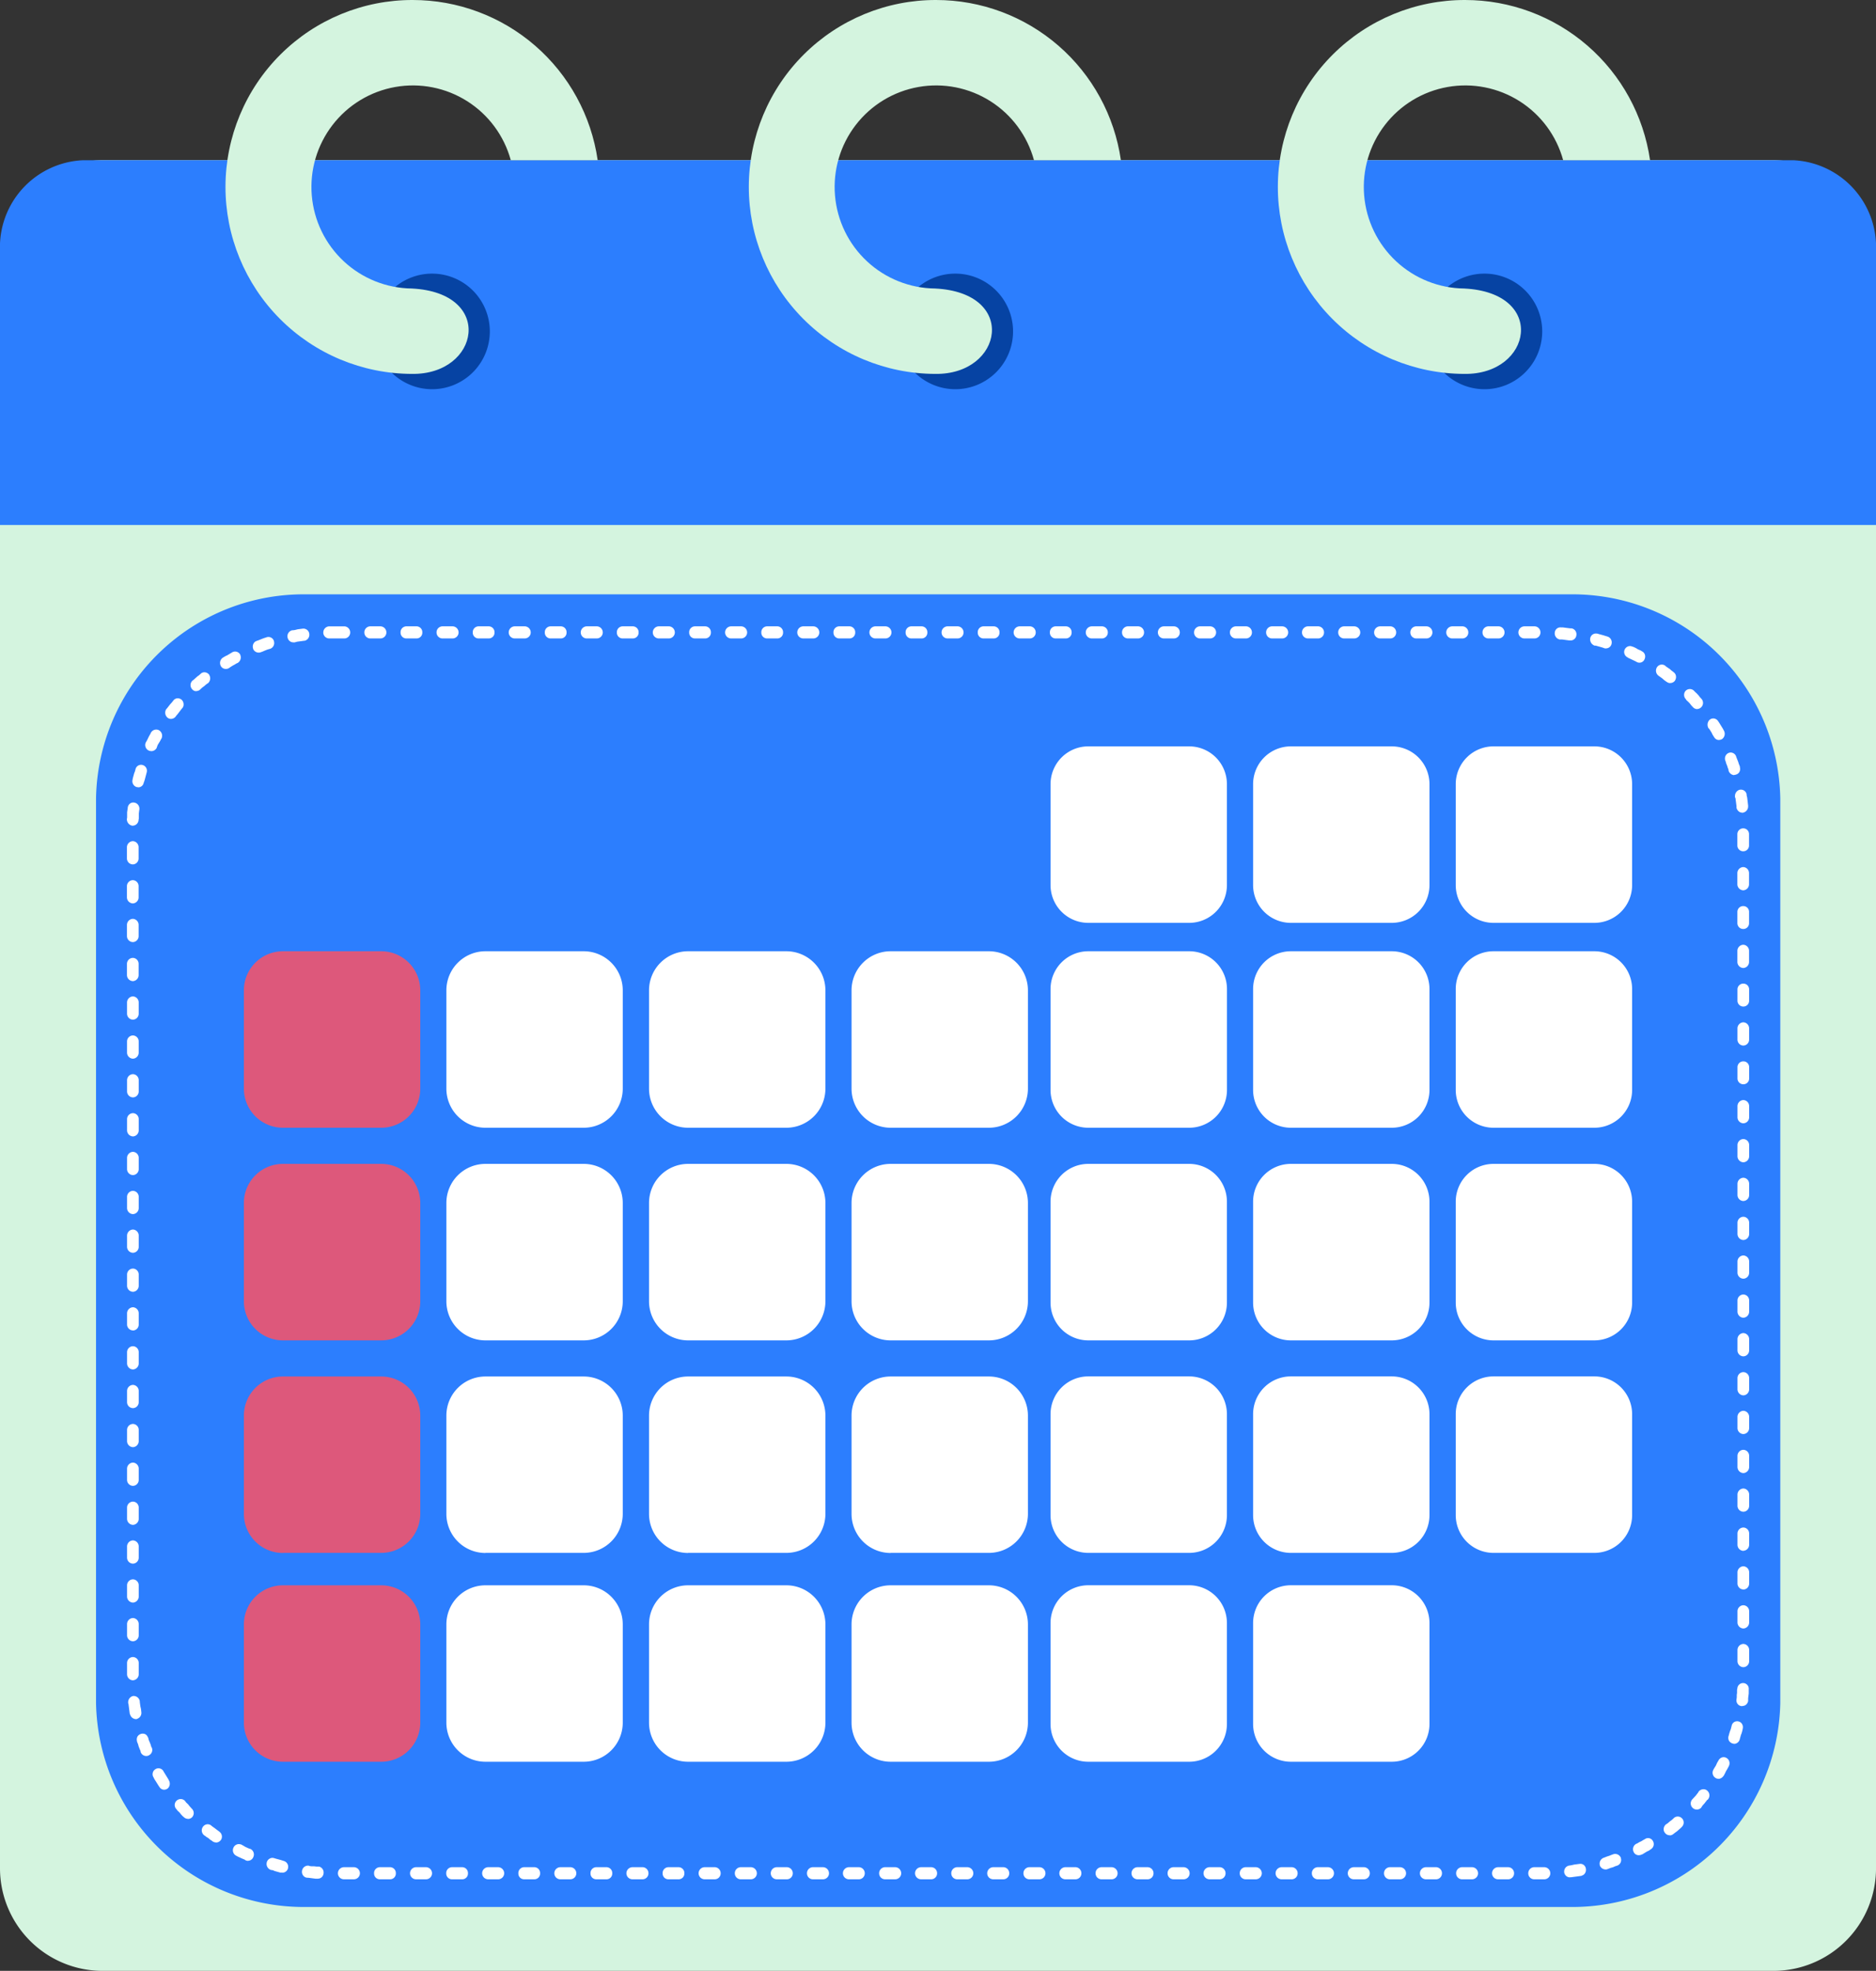 <svg id="Group_44303" data-name="Group 44303" xmlns="http://www.w3.org/2000/svg" xmlns:xlink="http://www.w3.org/1999/xlink" width="76.814" height="80.648" viewBox="0 0 76.814 80.648">
  <rect x="0" y="0" width="76.814" height="80.648" fill="#333333" stroke="none"/>
  <defs>
    <clipPath id="clip-path">
      <rect id="Rectangle_21229" data-name="Rectangle 21229" width="76.814" height="80.648" fill="none"/>
    </clipPath>
    <clipPath id="clip-path-2">
      <path id="Path_586880" data-name="Path 586880" d="M63.579,0a7.649,7.649,0,0,0-.037,15.3c2.782.042,3.4-3.324,0-3.494a4.155,4.155,0,1,1,4.05-5.253h3.558A7.651,7.651,0,0,0,63.579,0Z" transform="translate(-55.93)" fill="#d4f4df"/>
    </clipPath>
    <clipPath id="clip-path-4">
      <path id="Path_586882" data-name="Path 586882" d="M193.122,0a7.649,7.649,0,0,0-.037,15.3c2.782.042,3.4-3.324,0-3.494a4.155,4.155,0,1,1,4.045-5.253h3.558A7.643,7.643,0,0,0,193.122,0Z" transform="translate(-185.473)" fill="#d4f4df"/>
    </clipPath>
    <clipPath id="clip-path-6">
      <path id="Path_586884" data-name="Path 586884" d="M324.08,0a7.649,7.649,0,0,0-.037,15.3c2.782.042,3.4-3.324,0-3.494a4.155,4.155,0,1,1,4.05-5.253h3.558A7.651,7.651,0,0,0,324.08,0Z" transform="translate(-316.431)" fill="#d4f4df"/>
    </clipPath>
  </defs>
  <g id="Group_44290" data-name="Group 44290">
    <g id="Group_44289" data-name="Group 44289" clip-path="url(#clip-path)">
      <path id="Path_586877" data-name="Path 586877" d="M4.183,39.637H72.632a4.2,4.2,0,0,1,4.183,4.183v65.726a4.2,4.2,0,0,1-4.183,4.183H4.183A4.2,4.2,0,0,1,0,109.546V43.82a4.2,4.2,0,0,1,4.183-4.183" transform="translate(0 -33.08)" fill="#d4f4df" fill-rule="evenodd"/>
      <path id="Path_586878" data-name="Path 586878" d="M3.37,39.637H73.444a3.557,3.557,0,0,1,3.37,3.7V54.564H0V43.338a3.561,3.561,0,0,1,3.37-3.7" transform="translate(0 -33.08)" fill="#2c7efe" fill-rule="evenodd"/>
      <path id="Path_586879" data-name="Path 586879" d="M95.013,72.428a2.365,2.365,0,1,0-2.36-2.365,2.37,2.37,0,0,0,2.36,2.365" transform="translate(-77.327 -56.501)" fill="#0643a3" fill-rule="evenodd"/>
    </g>
  </g>
  <g id="Group_44292" data-name="Group 44292" transform="translate(9.252)">
    <g id="Group_44291" data-name="Group 44291" clip-path="url(#clip-path-2)">
      <rect id="Rectangle_21230" data-name="Rectangle 21230" width="20.895" height="20.852" transform="translate(-6.642 11.505) rotate(-60)" fill="#d4f4df"/>
    </g>
  </g>
  <g id="Group_44294" data-name="Group 44294">
    <g id="Group_44293" data-name="Group 44293" clip-path="url(#clip-path)">
      <path id="Path_586881" data-name="Path 586881" d="M224.533,72.428a2.365,2.365,0,1,0-2.365-2.365,2.369,2.369,0,0,0,2.365,2.365" transform="translate(-185.418 -56.501)" fill="#0643a3" fill-rule="evenodd"/>
    </g>
  </g>
  <g id="Group_44296" data-name="Group 44296" transform="translate(30.68)">
    <g id="Group_44295" data-name="Group 44295" clip-path="url(#clip-path-4)">
      <rect id="Rectangle_21232" data-name="Rectangle 21232" width="20.893" height="20.847" transform="translate(-6.642 11.505) rotate(-60)" fill="#d4f4df"/>
    </g>
  </g>
  <g id="Group_44298" data-name="Group 44298">
    <g id="Group_44297" data-name="Group 44297" clip-path="url(#clip-path)">
      <path id="Path_586883" data-name="Path 586883" d="M355.518,72.428a2.365,2.365,0,1,0-2.365-2.365,2.369,2.369,0,0,0,2.365,2.365" transform="translate(-294.736 -56.501)" fill="#0643a3" fill-rule="evenodd"/>
    </g>
  </g>
  <g id="Group_44300" data-name="Group 44300" transform="translate(52.342)">
    <g id="Group_44299" data-name="Group 44299" clip-path="url(#clip-path-6)">
      <rect id="Rectangle_21234" data-name="Rectangle 21234" width="20.895" height="20.851" transform="translate(-6.642 11.505) rotate(-60)" fill="#d4f4df"/>
    </g>
  </g>
  <g id="Group_44302" data-name="Group 44302">
    <g id="Group_44301" data-name="Group 44301" clip-path="url(#clip-path)">
      <path id="Path_586885" data-name="Path 586885" d="M32.388,147.031H84.107a8.511,8.511,0,0,1,8.629,8.345V192.4a8.52,8.52,0,0,1-8.629,8.345H32.388a8.508,8.508,0,0,1-8.615-8.345V155.376a8.5,8.5,0,0,1,8.615-8.345" transform="translate(-19.841 -122.71)" fill="#2c7efe" fill-rule="evenodd"/>
      <path id="Path_586886" data-name="Path 586886" d="M40.579,155.8H41a.115.115,0,0,1,.1.121.111.111,0,0,1-.1.107H40.38c-.062,0-.1-.04-.112-.107a.116.116,0,0,1,.112-.121h.2Zm-1.271.094a.113.113,0,0,1,.125.094.12.12,0,0,1-.087.134l-.1.013-.1.013-.1.013-.1.027h-.012a.1.1,0,0,1-.125-.094.117.117,0,0,1,.087-.134h.013l.1-.013.1-.027.1-.013Zm-1.458.349a.1.1,0,0,1,.137.067c.012.067-.013.134-.062.148l-.05.013-.087.027-.1.04-.087.04-.075.027a.116.116,0,0,1-.137-.067.112.112,0,0,1,.062-.148l.075-.027.1-.04.1-.04.087-.027Zm-1.383.6a.108.108,0,0,1,.15.04.129.129,0,0,1-.05.161l-.037.013-.087.054-.075.04-.087.054-.075.054a.111.111,0,0,1-.15-.04.13.13,0,0,1,.038-.161L36.18,157l.087-.04.087-.054.087-.054Zm-1.259.845a.1.1,0,0,1,.15.027.133.133,0,0,1-.025.161l-.075.054-.075.067-.075.054-.075.067-.025.027a.1.1,0,0,1-.15-.013.116.116,0,0,1,.012-.161l.037-.027.075-.067.075-.067.075-.054ZM34.1,158.773a.1.1,0,0,1,.15-.013.115.115,0,0,1,0,.161l-.012.013-.062.081-.05.067-.062.081-.062.067-.013.027a.1.1,0,0,1-.149.027.133.133,0,0,1-.025-.161l.025-.027.062-.08.062-.081.062-.067.062-.081Zm-.9,1.288a.114.114,0,0,1,.15-.04.13.13,0,0,1,.037.161l-.012.013-.037.081-.05.08-.05.08-.037.094-.012.04a.114.114,0,0,1-.15.04.117.117,0,0,1-.05-.148l.025-.04.05-.094.037-.081.05-.094.05-.08Zm-.623,1.462a.1.1,0,0,1,.137-.067.113.113,0,0,1,.062.134l-.025.094-.025.094-.025.094-.025.081-.025.067a.1.1,0,0,1-.125.081.12.12,0,0,1-.075-.134l.013-.067.025-.094.025-.094.037-.094Zm-.311,1.583a.1.1,0,0,1,.112-.107.115.115,0,0,1,.1.121l-.012.08-.013.107v.188l-.012.067a.115.115,0,0,1-.1.121.138.138,0,0,1-.112-.121l.013-.067v-.215l.012-.094Zm-.038,1.6a.107.107,0,1,1,.212,0v.456a.111.111,0,0,1-.1.107.113.113,0,0,1-.112-.107Zm0,1.583a.114.114,0,0,1,.112-.107.112.112,0,0,1,.1.107v.456a.107.107,0,1,1-.212,0Zm0,1.6a.107.107,0,1,1,.212,0v.456a.112.112,0,0,1-.1.107.114.114,0,0,1-.112-.107Zm0,1.583a.113.113,0,0,1,.112-.107.111.111,0,0,1,.1.107v.456a.107.107,0,1,1-.212,0Zm0,1.6a.107.107,0,1,1,.212,0v.456a.111.111,0,0,1-.1.107.113.113,0,0,1-.112-.107Zm0,1.583a.114.114,0,0,1,.112-.107.112.112,0,0,1,.1.107v.456a.107.107,0,1,1-.212,0Zm0,1.6a.107.107,0,1,1,.212,0v.456a.111.111,0,0,1-.1.107.113.113,0,0,1-.112-.107Zm0,1.583a.114.114,0,0,1,.112-.107.112.112,0,0,1,.1.107v.456a.107.107,0,1,1-.212,0Zm0,1.6a.107.107,0,1,1,.212,0v.456a.111.111,0,0,1-.1.107.113.113,0,0,1-.112-.107Zm0,1.583a.113.113,0,0,1,.112-.107.111.111,0,0,1,.1.107v.456a.107.107,0,1,1-.212,0Zm0,1.6a.107.107,0,1,1,.212,0v.456a.111.111,0,0,1-.1.107.113.113,0,0,1-.112-.107Zm0,1.583a.114.114,0,0,1,.112-.107.112.112,0,0,1,.1.107v.456a.107.107,0,1,1-.212,0Zm0,1.6a.107.107,0,1,1,.212,0v.456a.112.112,0,0,1-.1.107.114.114,0,0,1-.112-.107Zm0,1.583a.113.113,0,0,1,.112-.107.111.111,0,0,1,.1.107v.456a.107.107,0,1,1-.212,0Zm0,1.6a.107.107,0,1,1,.212,0v.456a.111.111,0,0,1-.1.107.113.113,0,0,1-.112-.107Zm0,1.583a.114.114,0,0,1,.112-.107.112.112,0,0,1,.1.107v.456a.107.107,0,1,1-.212,0Zm0,1.6a.107.107,0,1,1,.212,0v.456a.112.112,0,0,1-.1.107.114.114,0,0,1-.112-.107Zm0,1.583a.113.113,0,0,1,.112-.107.111.111,0,0,1,.1.107v.456a.107.107,0,1,1-.212,0Zm0,1.6a.107.107,0,1,1,.212,0v.456a.111.111,0,0,1-.1.107.113.113,0,0,1-.112-.107Zm0,1.583a.113.113,0,0,1,.112-.107.111.111,0,0,1,.1.107v.456a.107.107,0,1,1-.212,0Zm0,1.6a.107.107,0,1,1,.212,0v.456a.111.111,0,0,1-.1.107.113.113,0,0,1-.112-.107Zm0,1.583a.113.113,0,0,1,.112-.107.111.111,0,0,1,.1.107v.456a.107.107,0,1,1-.212,0Zm.05,1.61a.129.129,0,0,1,.1-.134.121.121,0,0,1,.112.107v.027l.013.094.012.094.025.107.012.094v.027a.12.12,0,0,1-.075.134.125.125,0,0,1-.125-.094l-.013-.027-.012-.107-.012-.094-.013-.094-.012-.107Zm.361,1.569a.1.1,0,0,1,.062-.148.085.085,0,0,1,.125.067l.012.013.025.094.037.081.037.094.025.094.025.04a.111.111,0,0,1-.062.148.1.1,0,0,1-.137-.054l-.013-.054-.037-.081-.037-.094-.025-.094-.037-.094Zm.66,1.435a.1.1,0,0,1,.025-.148.1.1,0,0,1,.15.027l.05.081.05.08.05.081.05.081.025.054a.129.129,0,0,1-.013.161.1.1,0,0,1-.15-.027l-.037-.054-.05-.08-.05-.081-.062-.094Zm.922,1.274a.106.106,0,0,1,0-.161.108.108,0,0,1,.15,0l.05.067.075.067.062.08.062.067.037.04a.115.115,0,0,1,.012.161.108.108,0,0,1-.15,0l-.05-.04-.062-.067-.062-.08-.075-.067Zm1.122,1.06a.117.117,0,0,1-.025-.161.1.1,0,0,1,.15-.027l.012.013.075.054.075.054.087.067.075.054.012.013a.113.113,0,0,1,.038.148.114.114,0,0,1-.15.04l-.012-.013-.087-.054-.075-.067-.087-.054-.075-.067Zm1.284.818a.117.117,0,0,1-.05-.148.109.109,0,0,1,.137-.067l.075.04.087.054.087.04.087.04.05.013a.117.117,0,0,1,.05.148.1.1,0,0,1-.137.067L36.977,206l-.1-.04-.087-.04-.087-.04Zm1.4.577a.123.123,0,0,1-.075-.148.11.11,0,0,1,.125-.08l.087.027.1.027.1.027.087.027.037.014a.112.112,0,0,1,.075.134.1.1,0,0,1-.125.081H38.4l-.1-.027-.1-.027-.087-.04Zm1.458.309a.106.106,0,0,1-.087-.121.112.112,0,0,1,.112-.107l.037.013.1.013h.1l.112.013h.075a.114.114,0,0,1,.087.121.1.1,0,0,1-.112.107h-.075l-.1-.013-.112-.014-.1-.013Zm1.5.067a.113.113,0,0,1-.112-.107.116.116,0,0,1,.112-.121h.411a.116.116,0,0,1,.112.121.113.113,0,0,1-.112.107Zm1.471,0a.1.1,0,0,1-.1-.107c0-.067.037-.121.1-.121h.424c.062,0,.1.054.1.121a.1.1,0,0,1-.1.107Zm1.483,0a.113.113,0,0,1-.112-.107.116.116,0,0,1,.112-.121h.411a.116.116,0,0,1,.112.121.113.113,0,0,1-.112.107Zm1.471,0a.1.1,0,0,1-.1-.107c0-.067.037-.121.1-.121h.424c.062,0,.1.054.1.121a.1.1,0,0,1-.1.107Zm1.483,0a.113.113,0,0,1-.112-.107.116.116,0,0,1,.112-.121H47.3a.116.116,0,0,1,.112.121.114.114,0,0,1-.112.107Zm1.471,0a.1.1,0,0,1-.1-.107c0-.067.037-.121.1-.121h.424c.062,0,.1.054.1.121a.1.1,0,0,1-.1.107Zm1.483,0a.113.113,0,0,1-.112-.107.116.116,0,0,1,.112-.121h.411a.116.116,0,0,1,.112.121.114.114,0,0,1-.112.107Zm1.471,0a.1.1,0,0,1-.1-.107c0-.067.037-.121.1-.121h.424c.062,0,.1.054.1.121a.1.1,0,0,1-.1.107Zm1.483,0a.114.114,0,0,1-.112-.107.116.116,0,0,1,.112-.121h.424a.115.115,0,0,1,.1.121.112.112,0,0,1-.1.107Zm1.471,0a.1.1,0,0,1-.1-.107c0-.067.037-.121.1-.121h.424c.062,0,.1.054.1.121a.1.1,0,0,1-.1.107Zm1.483,0a.113.113,0,0,1-.112-.107.116.116,0,0,1,.112-.121h.424a.115.115,0,0,1,.1.121.112.112,0,0,1-.1.107Zm1.471,0a.112.112,0,0,1-.1-.107.115.115,0,0,1,.1-.121h.424a.116.116,0,0,1,.112.121.113.113,0,0,1-.112.107Zm1.483,0a.113.113,0,0,1-.112-.107.116.116,0,0,1,.112-.121h.424a.115.115,0,0,1,.1.121.112.112,0,0,1-.1.107Zm1.471,0a.112.112,0,0,1-.1-.107.115.115,0,0,1,.1-.121h.424a.116.116,0,0,1,.112.121.113.113,0,0,1-.112.107Zm1.483,0a.113.113,0,0,1-.112-.107.116.116,0,0,1,.112-.121h.424a.115.115,0,0,1,.1.121.112.112,0,0,1-.1.107Zm1.471,0a.112.112,0,0,1-.1-.107.115.115,0,0,1,.1-.121h.424a.116.116,0,0,1,.112.121.113.113,0,0,1-.112.107Zm1.483,0a.113.113,0,0,1-.112-.107.116.116,0,0,1,.112-.121h.424a.115.115,0,0,1,.1.121.112.112,0,0,1-.1.107Zm1.471,0a.112.112,0,0,1-.1-.107.115.115,0,0,1,.1-.121H66.5a.116.116,0,0,1,.112.121.113.113,0,0,1-.112.107h-.424Zm1.483,0a.113.113,0,0,1-.112-.107.116.116,0,0,1,.112-.121h.424a.115.115,0,0,1,.1.121.112.112,0,0,1-.1.107Zm1.471,0a.112.112,0,0,1-.1-.107.115.115,0,0,1,.1-.121h.424a.116.116,0,0,1,.112.121.113.113,0,0,1-.112.107Zm1.483,0a.114.114,0,0,1-.112-.107.116.116,0,0,1,.112-.121h.424a.115.115,0,0,1,.1.121.112.112,0,0,1-.1.107Zm1.471,0a.112.112,0,0,1-.1-.107.115.115,0,0,1,.1-.121h.424a.116.116,0,0,1,.112.121.113.113,0,0,1-.112.107Zm1.483,0a.114.114,0,0,1-.112-.107.116.116,0,0,1,.112-.121h.424a.115.115,0,0,1,.1.121.112.112,0,0,1-.1.107Zm1.471,0a.112.112,0,0,1-.1-.107.115.115,0,0,1,.1-.121h.424a.116.116,0,0,1,.112.121.114.114,0,0,1-.112.107Zm1.483,0a.113.113,0,0,1-.112-.107.116.116,0,0,1,.112-.121h.424a.115.115,0,0,1,.1.121.112.112,0,0,1-.1.107Zm1.471,0a.112.112,0,0,1-.1-.107.115.115,0,0,1,.1-.121h.424a.116.116,0,0,1,.112.121.113.113,0,0,1-.112.107Zm1.483,0a.113.113,0,0,1-.112-.107.116.116,0,0,1,.112-.121H79.8a.115.115,0,0,1,.1.121.112.112,0,0,1-.1.107Zm1.471,0a.112.112,0,0,1-.1-.107.115.115,0,0,1,.1-.121h.424a.116.116,0,0,1,.112.121.113.113,0,0,1-.112.107Zm1.483,0a.113.113,0,0,1-.112-.107.116.116,0,0,1,.112-.121h.424a.115.115,0,0,1,.1.121.112.112,0,0,1-.1.107Zm1.471,0a.112.112,0,0,1-.1-.107.115.115,0,0,1,.1-.121h.424a.116.116,0,0,1,.112.121.114.114,0,0,1-.112.107Zm1.483,0a.114.114,0,0,1-.112-.107.116.116,0,0,1,.112-.121h.424a.115.115,0,0,1,.1.121.112.112,0,0,1-.1.107Zm1.471,0a.112.112,0,0,1-.1-.107.115.115,0,0,1,.1-.121h.424a.116.116,0,0,1,.112.121.114.114,0,0,1-.112.107Zm1.483,0a.114.114,0,0,1-.112-.107.116.116,0,0,1,.112-.121h.424a.115.115,0,0,1,.1.121.112.112,0,0,1-.1.107Zm1.471,0a.112.112,0,0,1-.1-.107.115.115,0,0,1,.1-.121h.424a.116.116,0,0,1,.112.121.114.114,0,0,1-.112.107h-.424Zm1.5-.081a.1.1,0,0,1-.125-.094c0-.054.037-.121.1-.121l.087-.013.112-.027.1-.014.1-.013h.013a.094.094,0,0,1,.112.094c.012.054-.025.121-.075.121l-.025.013-.1.013-.1.013-.1.013Zm1.458-.322a.118.118,0,0,1-.137-.08.12.12,0,0,1,.075-.134l.037-.014.1-.04.087-.027.1-.04.075-.027a.117.117,0,0,1,.137.08.113.113,0,0,1-.062.134l-.087.027-.087.04-.1.027-.1.04Zm1.4-.59a.1.1,0,0,1-.149-.054.117.117,0,0,1,.05-.148l.037-.013.087-.054.087-.04.087-.054.075-.04a.088.088,0,0,1,.137.04.113.113,0,0,1-.037.148l-.075.054-.087.04-.087.054-.087.054Zm1.271-.832a.1.1,0,0,1-.15-.027.119.119,0,0,1,.025-.161l.075-.054.075-.067.075-.054.075-.067.025-.027a.108.108,0,0,1,.15.013.115.115,0,0,1-.012.161l-.025.027-.075.067-.075.067-.075.054Zm1.122-1.06a.107.107,0,0,1-.15,0,.115.115,0,0,1-.012-.161l.025-.027.062-.067.062-.067.062-.08.05-.067.012-.027a.109.109,0,0,1,.15-.013.117.117,0,0,1,.025.161l-.025.013-.062.081-.062.08-.062.067-.062.081Zm.91-1.288c-.037.054-.1.08-.15.04a.112.112,0,0,1-.037-.148l.012-.027.05-.081.05-.08.037-.094.05-.081.012-.027a.1.1,0,0,1,.137-.054.117.117,0,0,1,.05.161l-.012.027-.05.094-.05.08-.037.081-.05.094Zm.648-1.449a.1.1,0,0,1-.137.067.1.1,0,0,1-.062-.148l.025-.094.025-.081.037-.094.025-.094.013-.054a.1.1,0,0,1,.125-.08.108.108,0,0,1,.075.134l-.012.067-.025.094-.037.094-.025.094Zm.336-1.569a.1.1,0,0,1-.125.094.1.1,0,0,1-.087-.121l.013-.094v-.094l.012-.094v-.107l.012-.054a.1.1,0,0,1,.1-.107.1.1,0,0,1,.1.121v.161l-.012.107-.013.094Zm.037-1.6a.111.111,0,0,1-.1.107.113.113,0,0,1-.112-.107v-.456a.107.107,0,1,1,.212,0Zm0-1.6a.107.107,0,1,1-.212,0v-.456a.114.114,0,0,1,.112-.107.112.112,0,0,1,.1.107Zm0-1.583a.111.111,0,0,1-.1.107.113.113,0,0,1-.112-.107v-.456a.107.107,0,1,1,.212,0Zm0-1.6a.107.107,0,1,1-.212,0v-.456a.113.113,0,0,1,.112-.107.111.111,0,0,1,.1.107Zm0-1.583a.111.111,0,0,1-.1.107.113.113,0,0,1-.112-.107v-.456a.107.107,0,1,1,.212,0Zm0-1.6a.107.107,0,1,1-.212,0V189.6a.113.113,0,0,1,.112-.107.111.111,0,0,1,.1.107Zm0-1.583a.111.111,0,0,1-.1.107.113.113,0,0,1-.112-.107v-.456a.107.107,0,1,1,.212,0Zm0-1.6a.107.107,0,1,1-.212,0v-.456a.113.113,0,0,1,.112-.107.111.111,0,0,1,.1.107Zm0-1.583a.112.112,0,0,1-.1.107.114.114,0,0,1-.112-.107v-.456a.107.107,0,1,1,.212,0Zm0-1.6a.107.107,0,1,1-.212,0v-.456a.114.114,0,0,1,.112-.107.112.112,0,0,1,.1.107Zm0-1.583a.111.111,0,0,1-.1.107.113.113,0,0,1-.112-.107v-.456a.107.107,0,1,1,.212,0Zm0-1.6a.107.107,0,1,1-.212,0v-.456a.113.113,0,0,1,.112-.107.111.111,0,0,1,.1.107Zm0-1.583a.112.112,0,0,1-.1.107.114.114,0,0,1-.112-.107v-.456a.107.107,0,1,1,.212,0Zm0-1.6a.107.107,0,1,1-.212,0v-.456a.114.114,0,0,1,.112-.107.112.112,0,0,1,.1.107Zm0-1.583a.111.111,0,0,1-.1.107.113.113,0,0,1-.112-.107V175.3a.107.107,0,1,1,.212,0Zm0-1.6a.1.1,0,0,1-.1.107.1.1,0,0,1-.112-.107V173.7a.1.1,0,0,1,.112-.107.1.1,0,0,1,.1.107Zm0-1.583a.111.111,0,0,1-.1.107.113.113,0,0,1-.112-.107v-.456a.107.107,0,1,1,.212,0Zm0-1.6a.1.1,0,0,1-.1.107.105.105,0,0,1-.112-.107v-.456a.1.1,0,0,1,.112-.107.1.1,0,0,1,.1.107Zm0-1.6a.107.107,0,1,1-.212,0v-.443a.107.107,0,1,1,.212,0Zm0-1.583a.1.1,0,0,1-.1.107.1.1,0,0,1-.112-.107v-.456a.1.1,0,0,1,.112-.107.1.1,0,0,1,.1.107Zm0-1.6a.107.107,0,1,1-.212,0v-.443a.107.107,0,1,1,.212,0Zm0-1.583a.1.1,0,0,1-.1.107.105.105,0,0,1-.112-.107v-.456a.1.1,0,0,1,.112-.107.1.1,0,0,1,.1.107Zm-.037-1.6a.125.125,0,0,1-.1.121c-.05.013-.1-.04-.112-.094v-.04l-.012-.107-.012-.094-.013-.094-.012-.094-.012-.013a.133.133,0,0,1,.087-.134.1.1,0,0,1,.125.081v.027l.025.094.013.107.012.094.012.107Zm-.336-1.583a.1.1,0,0,1-.062.148c-.05.027-.112-.013-.137-.067V161.5l-.037-.094-.025-.081-.037-.094-.025-.094-.012-.027a.117.117,0,0,1,.05-.148.1.1,0,0,1,.137.054l.012.04.037.094.037.094.025.08.037.094Zm-.636-1.449a.134.134,0,0,1-.038.161.1.1,0,0,1-.137-.04l-.013-.013-.05-.08-.037-.081-.05-.08-.05-.081-.037-.04a.151.151,0,0,1,.025-.161.1.1,0,0,1,.15.027l.037.054.05.081.05.08.05.081Zm-.91-1.288a.115.115,0,0,1,0,.161.1.1,0,0,1-.15,0l-.062-.067-.062-.08-.062-.067-.075-.067-.025-.04a.115.115,0,0,1-.013-.161.107.107,0,0,1,.15,0l.037.04.075.067.062.067.062.08Zm-1.109-1.06a.112.112,0,0,1,.025.147.1.1,0,0,1-.15.027l-.025-.013-.075-.054-.075-.067-.075-.054-.075-.054-.025-.013a.128.128,0,0,1-.025-.161.1.1,0,0,1,.15-.027l.012.013.075.054.087.054.075.067.075.054Zm-1.284-.845a.106.106,0,0,1,.05.148.093.093,0,0,1-.137.054l-.075-.04-.087-.04-.087-.04-.087-.04-.037-.027a.111.111,0,0,1-.062-.148.1.1,0,0,1,.137-.054l.05.013.087.04.087.054.1.04Zm-1.383-.59a.117.117,0,0,1,.075.148.1.1,0,0,1-.137.067l-.075-.027-.1-.027-.1-.027-.087-.027h-.037a.138.138,0,0,1-.075-.148.1.1,0,0,1,.125-.081l.038.013.1.027.1.027.087.027Zm-1.458-.335a.11.11,0,0,1,.087.134.1.1,0,0,1-.112.094h-.037l-.1-.013-.1-.013-.1-.013h-.075a.118.118,0,0,1-.1-.134.1.1,0,0,1,.112-.094h.075l.112.013.1.013.1.014Zm-1.483-.081a.115.115,0,0,1,.1.121.112.112,0,0,1-.1.107h-.424a.113.113,0,0,1-.112-.107.116.116,0,0,1,.112-.121Zm-1.483,0a.116.116,0,0,1,.112.121.113.113,0,0,1-.112.107h-.424a.111.111,0,0,1-.1-.107.115.115,0,0,1,.1-.121Zm-1.471,0a.115.115,0,0,1,.1.121.111.111,0,0,1-.1.107h-.424a.113.113,0,0,1-.112-.107.116.116,0,0,1,.112-.121Zm-1.483,0a.116.116,0,0,1,.112.121.113.113,0,0,1-.112.107h-.424a.111.111,0,0,1-.1-.107.115.115,0,0,1,.1-.121Zm-1.471,0a.115.115,0,0,1,.1.121.111.111,0,0,1-.1.107h-.424a.113.113,0,0,1-.112-.107.116.116,0,0,1,.112-.121Zm-1.483,0a.116.116,0,0,1,.112.121.113.113,0,0,1-.112.107H81.93a.112.112,0,0,1-.1-.107.115.115,0,0,1,.1-.121Zm-1.471,0a.115.115,0,0,1,.1.121.111.111,0,0,1-.1.107H80.46a.113.113,0,0,1-.112-.107.116.116,0,0,1,.112-.121Zm-1.483,0a.116.116,0,0,1,.112.121.113.113,0,0,1-.112.107h-.424a.112.112,0,0,1-.1-.107.115.115,0,0,1,.1-.121Zm-1.471,0a.115.115,0,0,1,.1.121.111.111,0,0,1-.1.107h-.424a.113.113,0,0,1-.112-.107.116.116,0,0,1,.112-.121Zm-1.483,0a.116.116,0,0,1,.112.121.113.113,0,0,1-.112.107h-.424a.112.112,0,0,1-.1-.107.115.115,0,0,1,.1-.121Zm-1.471,0a.115.115,0,0,1,.1.121.112.112,0,0,1-.1.107h-.424a.113.113,0,0,1-.112-.107.116.116,0,0,1,.112-.121Zm-1.483,0a.116.116,0,0,1,.112.121.113.113,0,0,1-.112.107h-.424a.111.111,0,0,1-.1-.107.115.115,0,0,1,.1-.121Zm-1.471,0a.115.115,0,0,1,.1.121.112.112,0,0,1-.1.107H71.6a.113.113,0,0,1-.112-.107.116.116,0,0,1,.112-.121Zm-1.483,0c.062,0,.1.054.1.121a.1.1,0,0,1-.1.107h-.424a.1.1,0,0,1-.1-.107c0-.067.037-.121.1-.121Zm-1.471,0a.115.115,0,0,1,.1.121.111.111,0,0,1-.1.107h-.424a.113.113,0,0,1-.112-.107.116.116,0,0,1,.112-.121Zm-1.483,0c.062,0,.1.054.1.121a.1.1,0,0,1-.1.107h-.424a.1.1,0,0,1-.1-.107c0-.067.037-.121.1-.121Zm-1.483,0a.116.116,0,0,1,.112.121.113.113,0,0,1-.112.107h-.411a.113.113,0,0,1-.112-.107.116.116,0,0,1,.112-.121Zm-1.471,0c.062,0,.1.054.1.121a.1.1,0,0,1-.1.107h-.424a.1.1,0,0,1-.1-.107c0-.067.037-.121.1-.121Zm-1.483,0a.116.116,0,0,1,.112.121.113.113,0,0,1-.112.107h-.411a.113.113,0,0,1-.112-.107.116.116,0,0,1,.112-.121Zm-1.471,0c.062,0,.1.054.1.121a.1.1,0,0,1-.1.107h-.424a.1.1,0,0,1-.1-.107c0-.067.037-.121.1-.121Zm-1.483,0a.116.116,0,0,1,.112.121.113.113,0,0,1-.112.107h-.411a.113.113,0,0,1-.112-.107.116.116,0,0,1,.112-.121Zm-1.471,0c.062,0,.1.054.1.121a.1.1,0,0,1-.1.107H58.3a.1.1,0,0,1-.1-.107c0-.067.037-.121.1-.121Zm-1.483,0a.116.116,0,0,1,.112.121.113.113,0,0,1-.112.107H56.83a.113.113,0,0,1-.112-.107.116.116,0,0,1,.112-.121Zm-1.471,0c.062,0,.1.054.1.121a.1.1,0,0,1-.1.107h-.424a.1.1,0,0,1-.1-.107c0-.067.037-.121.1-.121Zm-1.483,0a.116.116,0,0,1,.112.121.113.113,0,0,1-.112.107h-.411a.113.113,0,0,1-.112-.107.116.116,0,0,1,.112-.121Zm-1.471,0c.062,0,.1.054.1.121a.1.1,0,0,1-.1.107h-.424a.1.1,0,0,1-.1-.107c0-.067.037-.121.1-.121Zm-1.483,0a.116.116,0,0,1,.112.121.113.113,0,0,1-.112.107h-.411a.113.113,0,0,1-.112-.107.116.116,0,0,1,.112-.121Zm-1.471,0c.062,0,.1.054.1.121a.1.1,0,0,1-.1.107H49.44a.1.1,0,0,1-.1-.107c0-.067.037-.121.1-.121Zm-1.483,0a.116.116,0,0,1,.112.121.113.113,0,0,1-.112.107h-.411a.113.113,0,0,1-.112-.107.116.116,0,0,1,.112-.121Zm-1.471,0c.062,0,.1.054.1.121a.1.1,0,0,1-.1.107h-.424a.1.1,0,0,1-.1-.107c0-.067.037-.121.1-.121Zm-1.483,0a.116.116,0,0,1,.112.121.113.113,0,0,1-.112.107H45a.111.111,0,0,1-.1-.107.115.115,0,0,1,.1-.121Zm-1.471,0c.062,0,.1.054.1.121a.1.1,0,0,1-.1.107h-.424a.1.1,0,0,1-.1-.107c0-.067.037-.121.1-.121Zm-1.483,0a.116.116,0,0,1,.112.121.113.113,0,0,1-.112.107H42.05a.112.112,0,0,1-.1-.107.115.115,0,0,1,.1-.121Z" transform="translate(-26.898 -130.024)" fill="#fff"/>
      <path id="Path_586887" data-name="Path 586887" d="M89.458,206.254h-.424a.243.243,0,0,1-.233-.241.247.247,0,0,1,.233-.254h.424a.25.25,0,0,1,.245.254.246.246,0,0,1-.245.241m-1.471,0h-.424a.246.246,0,0,1-.245-.241.25.25,0,0,1,.245-.254h.424a.247.247,0,0,1,.233.254.243.243,0,0,1-.233.241m-1.483,0h-.424a.243.243,0,0,1-.233-.241.248.248,0,0,1,.233-.254H86.5a.25.25,0,0,1,.245.254.247.247,0,0,1-.245.241m-1.471,0H84.61a.247.247,0,0,1-.246-.241.25.25,0,0,1,.246-.254h.424a.247.247,0,0,1,.233.254.243.243,0,0,1-.233.241m-1.483,0h-.424a.243.243,0,0,1-.233-.241.248.248,0,0,1,.233-.254h.424a.25.25,0,0,1,.246.254.247.247,0,0,1-.246.241m-1.471,0h-.424a.246.246,0,0,1-.245-.241.25.25,0,0,1,.245-.254h.424a.247.247,0,0,1,.233.254.243.243,0,0,1-.233.241m-1.483,0h-.424a.243.243,0,0,1-.233-.241.247.247,0,0,1,.233-.254H80.6a.25.25,0,0,1,.245.254.247.247,0,0,1-.245.241m-1.471,0H78.7a.247.247,0,0,1-.245-.241.25.25,0,0,1,.245-.254h.424a.247.247,0,0,1,.233.254.243.243,0,0,1-.233.241m-1.483,0H77.22a.243.243,0,0,1-.233-.241.247.247,0,0,1,.233-.254h.424a.25.25,0,0,1,.246.254.247.247,0,0,1-.246.241m-1.471,0h-.424a.246.246,0,0,1-.245-.241.25.25,0,0,1,.245-.254h.424a.247.247,0,0,1,.233.254.243.243,0,0,1-.233.241m-1.483,0h-.424a.243.243,0,0,1-.233-.241.247.247,0,0,1,.233-.254h.424a.25.25,0,0,1,.245.254.246.246,0,0,1-.245.241m-1.471,0H72.8a.247.247,0,0,1-.245-.241.25.25,0,0,1,.245-.254h.424a.248.248,0,0,1,.233.254.243.243,0,0,1-.233.241m-1.483,0h-.424a.243.243,0,0,1-.233-.241.247.247,0,0,1,.233-.254h.424a.25.25,0,0,1,.245.254.246.246,0,0,1-.245.241m-1.471,0h-.424a.246.246,0,0,1-.245-.241.25.25,0,0,1,.245-.254h.424a.247.247,0,0,1,.233.254.243.243,0,0,1-.233.241m-1.483,0h-.424a.243.243,0,0,1-.233-.241.248.248,0,0,1,.233-.254h.424a.25.25,0,0,1,.245.254.247.247,0,0,1-.245.241m-1.471,0h-.424a.246.246,0,0,1-.245-.241.25.25,0,0,1,.245-.254h.424a.247.247,0,0,1,.233.254.243.243,0,0,1-.233.241m-1.483,0h-.424a.243.243,0,0,1-.233-.241.247.247,0,0,1,.233-.254h.424a.25.25,0,0,1,.245.254.247.247,0,0,1-.245.241m-1.471,0h-.424a.247.247,0,0,1-.246-.241.25.25,0,0,1,.246-.254h.424a.247.247,0,0,1,.233.254.243.243,0,0,1-.233.241m-1.483,0h-.424a.243.243,0,0,1-.233-.241.247.247,0,0,1,.233-.254h.424a.25.25,0,0,1,.246.254.247.247,0,0,1-.246.241m-1.471,0h-.424a.247.247,0,0,1-.245-.241.25.25,0,0,1,.245-.254H61.4a.247.247,0,0,1,.233.254.243.243,0,0,1-.233.241m-1.483,0H59.5a.243.243,0,0,1-.233-.241.247.247,0,0,1,.233-.254h.424a.25.25,0,0,1,.245.254.246.246,0,0,1-.245.241m-1.471,0h-.424a.247.247,0,0,1-.245-.241.25.25,0,0,1,.245-.254h.424a.247.247,0,0,1,.233.254.243.243,0,0,1-.233.241m-1.483,0h-.424a.243.243,0,0,1-.233-.241.247.247,0,0,1,.233-.254h.424a.25.25,0,0,1,.245.254.247.247,0,0,1-.245.241m-1.471,0h-.424a.247.247,0,0,1-.245-.241.25.25,0,0,1,.245-.254H55.5a.248.248,0,0,1,.233.254.243.243,0,0,1-.233.241m-1.483,0H53.59a.234.234,0,0,1-.233-.241.239.239,0,0,1,.233-.254h.424a.239.239,0,0,1,.233.254.234.234,0,0,1-.233.241m-1.471,0H52.12a.247.247,0,0,1-.246-.241.25.25,0,0,1,.246-.254h.424a.247.247,0,0,1,.233.254.243.243,0,0,1-.233.241m-1.483,0h-.424a.234.234,0,0,1-.233-.241.239.239,0,0,1,.233-.254h.424a.239.239,0,0,1,.233.254.234.234,0,0,1-.233.241m-1.483,0h-.411a.246.246,0,0,1-.245-.241.25.25,0,0,1,.245-.254h.411a.25.25,0,0,1,.245.254.247.247,0,0,1-.245.241m-1.471,0h-.424a.234.234,0,0,1-.233-.241.239.239,0,0,1,.233-.254h.424a.239.239,0,0,1,.233.254.234.234,0,0,1-.233.241m-1.483,0h-.411a.247.247,0,0,1-.246-.241.25.25,0,0,1,.246-.254h.411a.25.25,0,0,1,.245.254.247.247,0,0,1-.245.241m-1.471,0h-.424a.234.234,0,0,1-.233-.241.239.239,0,0,1,.233-.254h.424a.239.239,0,0,1,.233.254.234.234,0,0,1-.233.241m-1.483,0h-.411a.247.247,0,0,1-.245-.241.25.25,0,0,1,.245-.254h.411a.25.25,0,0,1,.245.254.247.247,0,0,1-.245.241m-1.471,0h-.424a.234.234,0,0,1-.233-.241.239.239,0,0,1,.233-.254H42.2a.239.239,0,0,1,.233.254.234.234,0,0,1-.233.241m-1.483,0h-.411a.247.247,0,0,1-.245-.241.25.25,0,0,1,.245-.254h.411a.25.25,0,0,1,.245.254.247.247,0,0,1-.245.241m-1.464-.025-.03,0h-.082l-.3-.039H38.81a.218.218,0,0,1-.168-.087.24.24,0,0,1-.052-.182.248.248,0,0,1,.245-.226h.023l.046.017.077.01h.107l.1.012h.084l.017,0a.249.249,0,0,1,.186.264.246.246,0,0,1-.089.18.218.218,0,0,1-.137.049m51.254-.053a.226.226,0,0,1-.126-.038.252.252,0,0,1-.106-.168l0-.024a.247.247,0,0,1,.221-.254l.074-.011.12-.028.217-.028a.224.224,0,0,1,.169.044.228.228,0,0,1,.089.168.249.249,0,0,1-.051.19A.207.207,0,0,1,91,206.1l-.026.014-.419.056a.235.235,0,0,1-.045,0m-52.721-.188-.035,0h-.044l-.238-.066-.07-.032-.086-.013-.016-.007a.255.255,0,0,1-.153-.294v-.006a.243.243,0,0,1,.113-.152.229.229,0,0,1,.176-.027l.092.028.195.052.131.042a.245.245,0,0,1,.165.285v.006a.238.238,0,0,1-.231.186m54.176-.133a.255.255,0,0,1-.236-.171l0-.016a.253.253,0,0,1,.163-.291l.031-.011.108-.043.082-.025.094-.038.09-.032a.251.251,0,0,1,.3.163l0,.016a.243.243,0,0,1-.157.293l-.074.023-.1.044-.092.025-.145.056a.236.236,0,0,1-.061.008M36.387,205.5a.244.244,0,0,1-.1-.021l-.013-.006-.036-.026-.091-.037-.182-.084-.075-.04a.25.25,0,0,1-.11-.316.239.239,0,0,1,.295-.145l.015,0,.095.051.081.049.157.072.054.014.014.007a.25.25,0,0,1,.11.316.241.241,0,0,1-.13.143.216.216,0,0,1-.085.017m56.938-.225a.227.227,0,0,1-.215-.149.25.25,0,0,1,.11-.316l.018-.008.024-.009.089-.054.08-.037.087-.053.066-.036a.214.214,0,0,1,.172-.034.236.236,0,0,1,.158.131.246.246,0,0,1-.086.316l-.091.063-.08.037-.179.11-.047.017a.277.277,0,0,1-.106.022m-58.252-.523a.244.244,0,0,1-.116-.029l-.02-.01-.015-.016-.091-.058-.066-.059-.1-.062-.037-.033h-.008l-.037-.029a.251.251,0,0,1-.05-.341.242.242,0,0,1,.165-.105.229.229,0,0,1,.178.051l.017.017.139.1.091.07.082.059.01.011a.247.247,0,0,1,.072.307l-.012.02a.252.252,0,0,1-.206.111m59.519-.3-.032,0a.241.241,0,0,1-.16-.1.224.224,0,0,1-.05-.163.261.261,0,0,1,.1-.185l.006,0,.069-.049.081-.071.069-.049.065-.058.035-.035a.241.241,0,0,1,.331.026l.012.014a.247.247,0,0,1-.029.334l-.028.03-.161.143-.075.054-.083.064a.231.231,0,0,1-.145.052m-60.669-.677h0a.237.237,0,0,1-.164-.064l-.058-.049-.07-.076-.055-.071-.076-.068-.05-.067a.239.239,0,0,1,.008-.349.242.242,0,0,1,.324-.006l.013.011.052.07.081.076.059.076.09.1a.247.247,0,0,1,.029.333l-.012.015a.235.235,0,0,1-.172.073M95.7,203.4a.236.236,0,0,1-.165-.066.247.247,0,0,1-.031-.335l.012-.015.145-.156.1-.13.016-.034.014-.015a.258.258,0,0,1,.186-.08.215.215,0,0,1,.152.059.251.251,0,0,1,.044.336l-.018.026-.028.015-.115.148-.058.063-.049.064-.015.032-.014.015a.235.235,0,0,1-.173.073m-62.754-.812a.23.23,0,0,1-.053-.006.22.22,0,0,1-.145-.109l-.036-.052-.1-.161-.07-.108-.031-.066a.231.231,0,0,1-.037-.171.226.226,0,0,1,.1-.158.229.229,0,0,1,.169-.044.243.243,0,0,1,.165.105l0,.006.207.336.021.045a.264.264,0,0,1-.032.317l-.014.013a.24.24,0,0,1-.15.053m63.642-.447a.215.215,0,0,1-.127-.042.246.246,0,0,1-.084-.315l.02-.041.093-.151.044-.1.055-.093a.245.245,0,0,1,.144-.13.222.222,0,0,1,.172.012.248.248,0,0,1,.117.328l-.02.043-.054.1-.046.074-.037.08-.058.11-.019.02a.261.261,0,0,1-.169.106l-.031,0m-64.377-.934a.233.233,0,0,1-.072-.012.245.245,0,0,1-.144-.13l-.006-.013L31.978,201l-.034-.075-.042-.109-.023-.086-.044-.11V200.6a.255.255,0,0,1,.02-.188.253.253,0,0,1,.309-.1.222.222,0,0,1,.111.122l.014.015.03.115.035.077.042.109.02.075.022.037a.237.237,0,0,1,.006.185.25.25,0,0,1-.132.139.22.22,0,0,1-.1.024m65.025-.5a.271.271,0,0,1-.216-.123.257.257,0,0,1-.014-.208l.025-.094.028-.09.034-.086.034-.133a.232.232,0,0,1,.1-.153.235.235,0,0,1,.182-.029.226.226,0,0,1,.141.1.255.255,0,0,1,.033.19l-.014.075-.03.109-.034.087-.052.192a.251.251,0,0,1-.144.15.22.22,0,0,1-.078.014M31.823,199.7h-.018a.259.259,0,0,1-.25-.181l-.017-.036-.053-.41-.012-.027v-.029a.261.261,0,0,1,.205-.264l.014,0h.014a.255.255,0,0,1,.243.216l0,.024V199l.023.173.026.114.014.126a.252.252,0,0,1-.174.275Zm65.747-.534a.238.238,0,0,1-.039,0,.221.221,0,0,1-.153-.081.239.239,0,0,1-.051-.194l.011-.082v-.1l.011-.085V198.5l.013-.056a.234.234,0,1,1,.466.041v.166l-.024.195,0,.109a.253.253,0,0,1-.106.168.227.227,0,0,1-.126.038m-65.9-1.049a.25.25,0,0,1-.245-.254V197.4a.246.246,0,0,1,.245-.241.243.243,0,0,1,.233.241v.456a.247.247,0,0,1-.233.254m65.94-.536a.247.247,0,0,1-.245-.241v-.456a.25.25,0,0,1,.245-.254.247.247,0,0,1,.233.254v.456a.243.243,0,0,1-.233.241m-65.94-1.06a.246.246,0,0,1-.245-.241v-.456a.25.25,0,0,1,.245-.254.248.248,0,0,1,.233.254v.456a.243.243,0,0,1-.233.241m65.94-.523a.25.25,0,0,1-.245-.254v-.456a.246.246,0,0,1,.245-.241.243.243,0,0,1,.233.241v.456a.247.247,0,0,1-.233.254m-65.94-1.06a.25.25,0,0,1-.245-.254v-.456a.246.246,0,0,1,.245-.241.243.243,0,0,1,.233.241v.456a.248.248,0,0,1-.233.254m65.94-.537a.246.246,0,0,1-.245-.241V193.7a.25.25,0,0,1,.245-.254.247.247,0,0,1,.233.254v.456a.243.243,0,0,1-.233.241m-65.94-1.06a.246.246,0,0,1-.245-.241v-.456a.25.25,0,0,1,.245-.254.247.247,0,0,1,.233.254v.456a.243.243,0,0,1-.233.241m65.94-.523a.25.25,0,0,1-.245-.254V192.1a.246.246,0,0,1,.245-.241.243.243,0,0,1,.233.241v.456a.247.247,0,0,1-.233.254m-65.94-1.06a.25.25,0,0,1-.245-.254v-.456a.246.246,0,0,1,.245-.241.243.243,0,0,1,.233.241v.456a.247.247,0,0,1-.233.254m65.94-.536a.246.246,0,0,1-.245-.241v-.456a.25.25,0,0,1,.245-.254.247.247,0,0,1,.233.254v.456a.243.243,0,0,1-.233.241m-65.94-1.06a.246.246,0,0,1-.245-.241v-.456a.25.25,0,0,1,.245-.254.247.247,0,0,1,.233.254v.456a.243.243,0,0,1-.233.241m65.94-.523a.25.25,0,0,1-.245-.254v-.456a.247.247,0,0,1,.245-.241.243.243,0,0,1,.233.241v.456a.248.248,0,0,1-.233.254m-65.94-1.06a.25.25,0,0,1-.245-.254v-.456a.246.246,0,0,1,.245-.24.243.243,0,0,1,.233.24v.456a.248.248,0,0,1-.233.254m65.94-.537a.246.246,0,0,1-.245-.241v-.456a.25.25,0,0,1,.245-.254.247.247,0,0,1,.233.254v.456a.243.243,0,0,1-.233.241m-65.94-1.06a.246.246,0,0,1-.245-.241v-.456a.25.25,0,0,1,.245-.254.247.247,0,0,1,.233.254v.456a.243.243,0,0,1-.233.241m65.94-.523a.25.25,0,0,1-.245-.254v-.456a.246.246,0,0,1,.245-.241.243.243,0,0,1,.233.241v.456a.247.247,0,0,1-.233.254m-65.94-1.06a.25.25,0,0,1-.245-.254v-.456a.246.246,0,0,1,.245-.241.243.243,0,0,1,.233.241v.456a.248.248,0,0,1-.233.254m65.94-.537a.246.246,0,0,1-.245-.241v-.456a.25.25,0,0,1,.245-.254.248.248,0,0,1,.233.254v.456a.243.243,0,0,1-.233.241m-65.94-1.06a.246.246,0,0,1-.245-.241V183.1a.25.25,0,0,1,.245-.254.248.248,0,0,1,.233.254v.456a.243.243,0,0,1-.233.241m65.94-.523a.25.25,0,0,1-.245-.254v-.456a.246.246,0,0,1,.245-.241.243.243,0,0,1,.233.241v.456a.248.248,0,0,1-.233.254m-65.94-1.06a.25.25,0,0,1-.245-.254v-.456a.246.246,0,0,1,.245-.241.243.243,0,0,1,.233.241v.456a.248.248,0,0,1-.233.254m65.94-.537a.247.247,0,0,1-.245-.241v-.456a.25.25,0,0,1,.245-.254.247.247,0,0,1,.233.254v.456a.243.243,0,0,1-.233.241m-65.94-1.06a.246.246,0,0,1-.245-.241v-.456a.25.25,0,0,1,.245-.254.247.247,0,0,1,.233.254v.456a.243.243,0,0,1-.233.241m65.94-.523a.25.25,0,0,1-.245-.254v-.456a.246.246,0,0,1,.245-.241.243.243,0,0,1,.233.241v.456a.247.247,0,0,1-.233.254m-65.94-1.06a.25.25,0,0,1-.245-.254v-.456a.246.246,0,0,1,.245-.241.243.243,0,0,1,.233.241v.456a.247.247,0,0,1-.233.254m65.94-.536a.247.247,0,0,1-.245-.241V177.8a.25.25,0,0,1,.245-.254.248.248,0,0,1,.233.254v.456a.243.243,0,0,1-.233.241m-65.94-1.06a.246.246,0,0,1-.245-.241v-.456a.25.25,0,0,1,.245-.254.247.247,0,0,1,.233.254v.456a.243.243,0,0,1-.233.241m65.94-.523a.25.25,0,0,1-.245-.254v-.456a.246.246,0,0,1,.245-.241.243.243,0,0,1,.233.241v.456a.247.247,0,0,1-.233.254m-65.94-1.06a.25.25,0,0,1-.245-.254v-.456a.246.246,0,0,1,.245-.241.243.243,0,0,1,.233.241v.456a.247.247,0,0,1-.233.254m65.94-.536a.247.247,0,0,1-.245-.241v-.456a.25.25,0,0,1,.245-.254.247.247,0,0,1,.233.254v.456a.243.243,0,0,1-.233.241m-65.94-1.06a.246.246,0,0,1-.245-.241v-.456a.25.25,0,0,1,.245-.254.247.247,0,0,1,.233.254v.456a.243.243,0,0,1-.233.241m65.94-.537a.238.238,0,0,1-.245-.241v-.456a.238.238,0,0,1,.245-.241.234.234,0,0,1,.233.241v.456a.234.234,0,0,1-.233.241m-.034-.241Zm-65.907-.806a.25.25,0,0,1-.245-.254v-.456a.246.246,0,0,1,.245-.241.243.243,0,0,1,.233.241v.456a.248.248,0,0,1-.233.254m65.94-.537a.246.246,0,0,1-.245-.241v-.456a.25.25,0,0,1,.245-.254.247.247,0,0,1,.233.254v.456a.243.243,0,0,1-.233.241m-65.94-1.06a.246.246,0,0,1-.245-.241v-.456a.25.25,0,0,1,.245-.254.247.247,0,0,1,.233.254v.456a.243.243,0,0,1-.233.241m65.94-.537a.238.238,0,0,1-.245-.241v-.456a.238.238,0,0,1,.245-.241.234.234,0,0,1,.233.241v.456a.234.234,0,0,1-.233.241m-.034-.241ZM31.668,169.5a.25.25,0,0,1-.245-.254v-.456a.246.246,0,0,1,.245-.241.243.243,0,0,1,.233.241v.456a.247.247,0,0,1-.233.254m65.94-.537a.25.25,0,0,1-.245-.254v-.443a.25.25,0,0,1,.245-.254.248.248,0,0,1,.233.254v.443a.247.247,0,0,1-.233.254m-65.94-1.06a.246.246,0,0,1-.245-.241v-.456a.25.25,0,0,1,.245-.254.248.248,0,0,1,.233.254v.456a.243.243,0,0,1-.233.241m65.94-.536a.238.238,0,0,1-.245-.241v-.456a.238.238,0,0,1,.245-.241.234.234,0,0,1,.233.241v.456a.234.234,0,0,1-.233.241m-.034-.241Zm-65.907-.806a.25.25,0,0,1-.245-.254v-.456a.246.246,0,0,1,.245-.241.243.243,0,0,1,.233.241v.456a.247.247,0,0,1-.233.254m65.94-.536a.25.25,0,0,1-.245-.254v-.443a.25.25,0,0,1,.245-.254.248.248,0,0,1,.233.254v.443a.247.247,0,0,1-.233.254m-65.94-1.06a.246.246,0,0,1-.245-.241v-.456a.25.25,0,0,1,.245-.254.247.247,0,0,1,.233.254v.456a.243.243,0,0,1-.233.241m65.94-.537a.238.238,0,0,1-.245-.241v-.456a.238.238,0,0,1,.245-.241.234.234,0,0,1,.233.241v.456a.234.234,0,0,1-.233.241m-.034-.241Zm-65.907-.806h-.014l-.014,0a.27.27,0,0,1-.218-.251l0-.024.01-.055v-.22l.024-.169a.246.246,0,0,1,.089-.182.219.219,0,0,1,.171-.046.25.25,0,0,1,.219.254l0,.02-.012.08-.011.095,0,.2-.011.057a.246.246,0,0,1-.233.24m65.887-.534a.206.206,0,0,1-.106-.03.27.27,0,0,1-.12-.169l0-.015v-.048l-.043-.337-.019-.021v-.052a.266.266,0,0,1,.186-.263l.007,0a.238.238,0,0,1,.283.181l0,.015v.025l.024.1.038.324v.04a.259.259,0,0,1-.2.25.2.2,0,0,1-.047.006m-65.67-1.045a.268.268,0,0,1-.058-.006h-.007a.252.252,0,0,1-.171-.29l.014-.075.055-.2.034-.086.022-.085a.233.233,0,0,1,.31-.16.244.244,0,0,1,.148.29l-.077.291-.027.087-.022.058a.223.223,0,0,1-.223.18m65.353-.5a.218.218,0,0,1-.069-.011.269.269,0,0,1-.155-.141L97,160.879v-.031l-.031-.08-.023-.076-.041-.1-.022-.083-.007-.016a.25.25,0,0,1,.108-.321.221.221,0,0,1,.177-.015.245.245,0,0,1,.144.13l.006.017.011.035.076.193.023.075.045.113v.032a.254.254,0,0,1-.02.188.218.218,0,0,1-.131.105.2.2,0,0,1-.079.016m-64.819-.974a.244.244,0,0,1-.116-.029.25.25,0,0,1-.108-.321l.007-.014.023-.036.046-.087.039-.084.054-.1.03-.048v-.017l.024-.034a.247.247,0,0,1,.322-.081.262.262,0,0,1,.1.335l-.009.019-.013.013-.036.075-.094.151-.031.078-.017.055-.012.017a.252.252,0,0,1-.206.111m64.19-.456a.228.228,0,0,1-.073-.012.221.221,0,0,1-.121-.1L96.4,159.5l-.058-.094-.034-.073-.089-.143-.043-.046-.009-.019a.285.285,0,0,1,.048-.308l.014-.013a.23.23,0,0,1,.178-.051.242.242,0,0,1,.165.105l.041.06.154.249.053.1a.267.267,0,0,1-.074.321l-.021.014a.245.245,0,0,1-.115.029m-63.388-.862a.21.21,0,0,1-.148-.059.268.268,0,0,1-.048-.329l.016-.021.021-.022.129-.165.058-.063.074-.093a.225.225,0,0,1,.147-.088.246.246,0,0,1,.189.056l.014.013a.264.264,0,0,1,.068.2.224.224,0,0,1-.073.153l0,0-.178.232-.052.059-.012.02a.25.25,0,0,1-.186.107h-.016m62.494-.4a.239.239,0,0,1-.174-.078l-.07-.076-.059-.076-.054-.058L95.275,158l-.025-.041a.248.248,0,0,1-.018-.323l.011-.016.015-.012a.241.241,0,0,1,.331.013l.033.036.079.072.07.076.059.076.058.063a.25.25,0,0,1,0,.343.234.234,0,0,1-.172.078m-61.453-.731-.032,0a.225.225,0,0,1-.149-.09.25.25,0,0,1,.033-.348l.038-.027.155-.138.069-.049.066-.059a.212.212,0,0,1,.166-.06.25.25,0,0,1,.186.107l0,.006a.267.267,0,0,1-.055.335l-.006,0-.069.049-.081.071-.069.049-.065.058-.035.036a.251.251,0,0,1-.157.058m60.356-.327a.23.23,0,0,1-.134-.044l-.031-.018-.086-.063-.069-.062L94.129,157a.26.26,0,0,1-.057-.346.244.244,0,0,1,.165-.105.231.231,0,0,1,.178.051l.017.017.06.043.1.066.069.062.089.067.014.015a.214.214,0,0,1,.079.119.264.264,0,0,1-.028.2l0,.006a.243.243,0,0,1-.165.105l-.032,0m-59.142-.574a.254.254,0,0,1-.08-.013.223.223,0,0,1-.135-.118.262.262,0,0,1,.091-.332l.1-.06.08-.037.21-.126a.238.238,0,0,1,.323.107l0,.01a.263.263,0,0,1-.112.325l-.018.008-.024.009-.082.05-.071.038-.08.049-.086.06a.252.252,0,0,1-.119.029m57.883-.255a.238.238,0,0,1-.113-.029l-.071-.038-.28-.132-.028-.02a.25.25,0,0,1-.121-.134.237.237,0,0,1,.006-.185.247.247,0,0,1,.144-.13.224.224,0,0,1,.16.006l.059.018.1.048.078.048.112.048.055.035a.231.231,0,0,1,.115.125.252.252,0,0,1-.007.191.229.229,0,0,1-.132.134.222.222,0,0,1-.078.014m-56.537-.412a.246.246,0,0,1-.227-.148l0-.01a.256.256,0,0,1,.012-.206.229.229,0,0,1,.134-.115l.071-.025.205-.082.116-.037a.233.233,0,0,1,.193.008.231.231,0,0,1,.122.154v.006a.25.25,0,0,1-.159.3l-.05.013-.077.024-.091.037-.1.043-.092.032a.281.281,0,0,1-.059.006m55.169-.169a.236.236,0,0,1-.088-.017l-.067-.024-.267-.075h-.051l-.03-.016a.269.269,0,0,1-.143-.289v-.006a.237.237,0,0,1,.283-.18l.017,0,.032.012.194.052.175.054a.249.249,0,0,1,.171.3v.006a.234.234,0,0,1-.227.179m-53.753-.247a.227.227,0,0,1-.126-.038.253.253,0,0,1-.106-.165.25.25,0,0,1,.19-.291l.014,0h.018l.082-.011.108-.028.2-.026a.244.244,0,0,1,.277.2v.006a.253.253,0,0,1-.184.287l-.017,0-.291.039-.108.029h-.019l-.035,0m52.308-.081-.029,0h-.043l-.29-.039H90.1l-.014,0a.253.253,0,0,1-.2-.277.234.234,0,0,1,.086-.167.221.221,0,0,1,.17-.048h.08l.3.039h.043l.014,0a.244.244,0,0,1,.192.278.234.234,0,0,1-.094.168.223.223,0,0,1-.135.048m-1.475-.083h-.424a.246.246,0,0,1-.246-.241.25.25,0,0,1,.246-.254h.424a.247.247,0,0,1,.233.254.243.243,0,0,1-.233.241m-1.483,0h-.424a.243.243,0,0,1-.233-.241.247.247,0,0,1,.233-.254h.424a.25.25,0,0,1,.245.254.246.246,0,0,1-.245.241m-1.471,0h-.424a.246.246,0,0,1-.246-.241.25.25,0,0,1,.246-.254h.424a.247.247,0,0,1,.233.254.243.243,0,0,1-.233.241m-1.483,0h-.424a.243.243,0,0,1-.233-.241.247.247,0,0,1,.233-.254h.424a.25.25,0,0,1,.246.254.246.246,0,0,1-.246.241m-1.471,0h-.424a.246.246,0,0,1-.246-.241.25.25,0,0,1,.246-.254h.424a.247.247,0,0,1,.233.254.243.243,0,0,1-.233.241m-1.483,0h-.424a.243.243,0,0,1-.233-.241.247.247,0,0,1,.233-.254h.424a.25.25,0,0,1,.245.254.246.246,0,0,1-.245.241m-1.471,0h-.424a.246.246,0,0,1-.245-.241.25.25,0,0,1,.245-.254h.424a.247.247,0,0,1,.233.254.243.243,0,0,1-.233.241m-1.483,0H78.3a.243.243,0,0,1-.233-.241.247.247,0,0,1,.233-.254h.424a.25.25,0,0,1,.246.254.246.246,0,0,1-.246.241m-1.471,0h-.424a.246.246,0,0,1-.245-.241.25.25,0,0,1,.245-.254h.424a.248.248,0,0,1,.233.254.243.243,0,0,1-.233.241m-1.483,0H75.35a.243.243,0,0,1-.233-.241.248.248,0,0,1,.233-.254h.424a.25.25,0,0,1,.245.254.246.246,0,0,1-.245.241m-1.471,0H73.88a.246.246,0,0,1-.245-.241.25.25,0,0,1,.245-.254H74.3a.248.248,0,0,1,.233.254.243.243,0,0,1-.233.241m-1.483,0H72.4a.243.243,0,0,1-.233-.241.247.247,0,0,1,.233-.254h.424a.25.25,0,0,1,.245.254.246.246,0,0,1-.245.241m-1.471,0h-.424a.246.246,0,0,1-.246-.241.25.25,0,0,1,.246-.254h.424a.247.247,0,0,1,.233.254.243.243,0,0,1-.233.241m-1.483,0h-.424a.234.234,0,0,1-.233-.241.239.239,0,0,1,.233-.254h.424a.239.239,0,0,1,.233.254.234.234,0,0,1-.233.241m-1.471,0h-.424a.246.246,0,0,1-.246-.241.25.25,0,0,1,.246-.254H68.4a.247.247,0,0,1,.233.254.243.243,0,0,1-.233.241m-1.483,0h-.424a.234.234,0,0,1-.233-.241.239.239,0,0,1,.233-.254h.424a.239.239,0,0,1,.233.254.234.234,0,0,1-.233.241m-1.483,0h-.411a.246.246,0,0,1-.245-.241.25.25,0,0,1,.245-.254h.411a.25.25,0,0,1,.245.254.246.246,0,0,1-.245.241m-1.471,0h-.424a.234.234,0,0,1-.233-.241.239.239,0,0,1,.233-.254h.424a.239.239,0,0,1,.233.254.234.234,0,0,1-.233.241m-1.483,0h-.411a.246.246,0,0,1-.245-.241.25.25,0,0,1,.245-.254h.411a.25.25,0,0,1,.246.254.246.246,0,0,1-.246.241m-1.471,0h-.424a.234.234,0,0,1-.233-.241.239.239,0,0,1,.233-.254h.424a.239.239,0,0,1,.233.254.234.234,0,0,1-.233.241m-1.483,0h-.411a.246.246,0,0,1-.245-.241.25.25,0,0,1,.245-.254h.411a.25.25,0,0,1,.246.254.246.246,0,0,1-.246.241m-1.471,0h-.424a.234.234,0,0,1-.233-.241.239.239,0,0,1,.233-.254h.424a.239.239,0,0,1,.233.254.234.234,0,0,1-.233.241m-1.483,0h-.411a.246.246,0,0,1-.246-.241.25.25,0,0,1,.246-.254h.411a.25.25,0,0,1,.245.254.246.246,0,0,1-.245.241m-1.471,0h-.424a.234.234,0,0,1-.233-.241.239.239,0,0,1,.233-.254H55.1a.239.239,0,0,1,.233.254.234.234,0,0,1-.233.241m-1.483,0H53.2a.246.246,0,0,1-.245-.241.25.25,0,0,1,.245-.254h.411a.25.25,0,0,1,.245.254.246.246,0,0,1-.245.241m-1.471,0h-.424a.234.234,0,0,1-.233-.241.239.239,0,0,1,.233-.254h.424a.239.239,0,0,1,.233.254.235.235,0,0,1-.233.241m-1.483,0H50.25a.246.246,0,0,1-.246-.241.25.25,0,0,1,.246-.254h.411a.25.25,0,0,1,.245.254.246.246,0,0,1-.245.241m-1.471,0h-.424a.234.234,0,0,1-.233-.241.239.239,0,0,1,.233-.254h.424a.239.239,0,0,1,.233.254.234.234,0,0,1-.233.241m-1.483,0H47.3a.246.246,0,0,1-.245-.241.25.25,0,0,1,.245-.254h.411a.25.25,0,0,1,.245.254.246.246,0,0,1-.245.241m-1.471,0h-.424a.234.234,0,0,1-.233-.241.239.239,0,0,1,.233-.254h.424a.239.239,0,0,1,.233.254.234.234,0,0,1-.233.241m-1.483,0h-.424a.243.243,0,0,1-.233-.241.247.247,0,0,1,.233-.254h.424a.25.25,0,0,1,.245.254.246.246,0,0,1-.245.241m-1.471,0H42.86a.234.234,0,0,1-.233-.241.239.239,0,0,1,.233-.254h.424a.239.239,0,0,1,.233.254.234.234,0,0,1-.233.241m-1.483,0h-.424a.243.243,0,0,1-.233-.241.247.247,0,0,1,.233-.254H41.8a.25.25,0,0,1,.246.254.246.246,0,0,1-.246.241m-1.471,0h-.623a.243.243,0,0,1-.243-.216l0-.024a.25.25,0,0,1,.245-.254h.623a.248.248,0,0,1,.233.254.243.243,0,0,1-.233.241" transform="translate(-26.225 -129.352)" fill="#fff"/>
      <path id="Path_586888" data-name="Path 586888" d="M261.6,191.862h4.13a1.546,1.546,0,0,0,1.546-1.546v-4.13a1.546,1.546,0,0,0-1.546-1.546H261.6a1.546,1.546,0,0,0-1.546,1.546v4.13a1.546,1.546,0,0,0,1.546,1.546" transform="translate(-217.039 -154.098)" fill="#fff"/>
      <path id="Path_586889" data-name="Path 586889" d="M311.731,191.862h4.13a1.546,1.546,0,0,0,1.546-1.546v-4.13a1.546,1.546,0,0,0-1.546-1.546h-4.13a1.546,1.546,0,0,0-1.546,1.546v4.13a1.546,1.546,0,0,0,1.546,1.546" transform="translate(-258.876 -154.098)" fill="#fff"/>
      <path id="Path_586890" data-name="Path 586890" d="M361.888,191.862h4.13a1.546,1.546,0,0,0,1.546-1.546v-4.13a1.546,1.546,0,0,0-1.546-1.546h-4.13a1.546,1.546,0,0,0-1.546,1.546v4.13a1.546,1.546,0,0,0,1.546,1.546" transform="translate(-300.736 -154.098)" fill="#fff"/>
      <path id="Path_586891" data-name="Path 586891" d="M61.972,242.546h4.022a1.6,1.6,0,0,0,1.6-1.6v-4.022a1.6,1.6,0,0,0-1.6-1.6H61.972a1.6,1.6,0,0,0-1.6,1.6v4.022a1.6,1.6,0,0,0,1.6,1.6" transform="translate(-50.386 -196.398)" fill="#dd587b"/>
      <path id="Path_586892" data-name="Path 586892" d="M112.1,242.546h4.022a1.6,1.6,0,0,0,1.6-1.6v-4.022a1.6,1.6,0,0,0-1.6-1.6H112.1a1.6,1.6,0,0,0-1.6,1.6v4.022a1.6,1.6,0,0,0,1.6,1.6" transform="translate(-92.223 -196.398)" fill="#fff"/>
      <path id="Path_586893" data-name="Path 586893" d="M162.258,242.546h4.022a1.6,1.6,0,0,0,1.6-1.6v-4.022a1.6,1.6,0,0,0-1.6-1.6h-4.022a1.6,1.6,0,0,0-1.6,1.6v4.022a1.6,1.6,0,0,0,1.6,1.6" transform="translate(-134.083 -196.398)" fill="#fff"/>
      <path id="Path_586894" data-name="Path 586894" d="M212.388,242.546h4.022a1.6,1.6,0,0,0,1.6-1.6v-4.022a1.6,1.6,0,0,0-1.6-1.6h-4.022a1.6,1.6,0,0,0-1.6,1.6v4.022a1.6,1.6,0,0,0,1.6,1.6" transform="translate(-175.921 -196.398)" fill="#fff"/>
      <path id="Path_586895" data-name="Path 586895" d="M261.6,242.546h4.13A1.546,1.546,0,0,0,267.278,241v-4.13a1.546,1.546,0,0,0-1.546-1.546H261.6a1.546,1.546,0,0,0-1.546,1.546V241a1.546,1.546,0,0,0,1.546,1.546" transform="translate(-217.039 -196.398)" fill="#fff"/>
      <path id="Path_586896" data-name="Path 586896" d="M311.731,242.546h4.13A1.546,1.546,0,0,0,317.407,241v-4.13a1.546,1.546,0,0,0-1.546-1.546h-4.13a1.546,1.546,0,0,0-1.546,1.546V241a1.546,1.546,0,0,0,1.546,1.546" transform="translate(-258.876 -196.398)" fill="#fff"/>
      <path id="Path_586897" data-name="Path 586897" d="M361.888,242.546h4.13A1.546,1.546,0,0,0,367.564,241v-4.13a1.546,1.546,0,0,0-1.546-1.546h-4.13a1.546,1.546,0,0,0-1.546,1.546V241a1.546,1.546,0,0,0,1.546,1.546" transform="translate(-300.736 -196.398)" fill="#fff"/>
      <path id="Path_586898" data-name="Path 586898" d="M61.972,295.146h4.022a1.6,1.6,0,0,0,1.6-1.6v-4.022a1.6,1.6,0,0,0-1.6-1.6H61.972a1.6,1.6,0,0,0-1.6,1.6v4.022a1.6,1.6,0,0,0,1.6,1.6" transform="translate(-50.386 -240.297)" fill="#dd587b"/>
      <path id="Path_586899" data-name="Path 586899" d="M112.1,295.146h4.022a1.6,1.6,0,0,0,1.6-1.6v-4.022a1.6,1.6,0,0,0-1.6-1.6H112.1a1.6,1.6,0,0,0-1.6,1.6v4.022a1.6,1.6,0,0,0,1.6,1.6" transform="translate(-92.223 -240.297)" fill="#fff"/>
      <path id="Path_586900" data-name="Path 586900" d="M162.258,295.146h4.022a1.6,1.6,0,0,0,1.6-1.6v-4.022a1.6,1.6,0,0,0-1.6-1.6h-4.022a1.6,1.6,0,0,0-1.6,1.6v4.022a1.6,1.6,0,0,0,1.6,1.6" transform="translate(-134.083 -240.297)" fill="#fff"/>
      <path id="Path_586901" data-name="Path 586901" d="M212.388,295.146h4.022a1.6,1.6,0,0,0,1.6-1.6v-4.022a1.6,1.6,0,0,0-1.6-1.6h-4.022a1.6,1.6,0,0,0-1.6,1.6v4.022a1.6,1.6,0,0,0,1.6,1.6" transform="translate(-175.921 -240.297)" fill="#fff"/>
      <path id="Path_586902" data-name="Path 586902" d="M261.6,295.146h4.13a1.546,1.546,0,0,0,1.546-1.546v-4.13a1.546,1.546,0,0,0-1.546-1.546H261.6a1.546,1.546,0,0,0-1.546,1.546v4.13a1.546,1.546,0,0,0,1.546,1.546" transform="translate(-217.039 -240.297)" fill="#fff"/>
      <path id="Path_586903" data-name="Path 586903" d="M311.731,295.146h4.13a1.546,1.546,0,0,0,1.546-1.546v-4.13a1.546,1.546,0,0,0-1.546-1.546h-4.13a1.546,1.546,0,0,0-1.546,1.546v4.13a1.546,1.546,0,0,0,1.546,1.546" transform="translate(-258.876 -240.297)" fill="#fff"/>
      <path id="Path_586904" data-name="Path 586904" d="M361.888,295.146h4.13a1.546,1.546,0,0,0,1.546-1.546v-4.13a1.546,1.546,0,0,0-1.546-1.546h-4.13a1.546,1.546,0,0,0-1.546,1.546v4.13a1.546,1.546,0,0,0,1.546,1.546" transform="translate(-300.736 -240.297)" fill="#fff"/>
      <path id="Path_586905" data-name="Path 586905" d="M61.972,347.718h4.022a1.6,1.6,0,0,0,1.6-1.6V342.1a1.6,1.6,0,0,0-1.6-1.6H61.972a1.6,1.6,0,0,0-1.6,1.6v4.022a1.6,1.6,0,0,0,1.6,1.6" transform="translate(-50.386 -284.173)" fill="#dd587b"/>
      <path id="Path_586906" data-name="Path 586906" d="M112.1,347.718h4.022a1.6,1.6,0,0,0,1.6-1.6V342.1a1.6,1.6,0,0,0-1.6-1.6H112.1a1.6,1.6,0,0,0-1.6,1.6v4.022a1.6,1.6,0,0,0,1.6,1.6" transform="translate(-92.223 -284.173)" fill="#fff"/>
      <path id="Path_586907" data-name="Path 586907" d="M162.258,347.718h4.022a1.6,1.6,0,0,0,1.6-1.6V342.1a1.6,1.6,0,0,0-1.6-1.6h-4.022a1.6,1.6,0,0,0-1.6,1.6v4.022a1.6,1.6,0,0,0,1.6,1.6" transform="translate(-134.083 -284.173)" fill="#fff"/>
      <path id="Path_586908" data-name="Path 586908" d="M212.388,347.718h4.022a1.6,1.6,0,0,0,1.6-1.6V342.1a1.6,1.6,0,0,0-1.6-1.6h-4.022a1.6,1.6,0,0,0-1.6,1.6v4.022a1.6,1.6,0,0,0,1.6,1.6" transform="translate(-175.921 -284.173)" fill="#fff"/>
      <path id="Path_586909" data-name="Path 586909" d="M261.6,347.718h4.13a1.546,1.546,0,0,0,1.546-1.546v-4.13a1.546,1.546,0,0,0-1.546-1.546H261.6a1.546,1.546,0,0,0-1.546,1.546v4.13a1.546,1.546,0,0,0,1.546,1.546" transform="translate(-217.039 -284.173)" fill="#fff"/>
      <path id="Path_586910" data-name="Path 586910" d="M311.731,347.718h4.13a1.546,1.546,0,0,0,1.546-1.546v-4.13a1.546,1.546,0,0,0-1.546-1.546h-4.13a1.546,1.546,0,0,0-1.546,1.546v4.13a1.546,1.546,0,0,0,1.546,1.546" transform="translate(-258.876 -284.173)" fill="#fff"/>
      <path id="Path_586911" data-name="Path 586911" d="M361.888,347.718h4.13a1.546,1.546,0,0,0,1.546-1.546v-4.13a1.546,1.546,0,0,0-1.546-1.546h-4.13a1.546,1.546,0,0,0-1.546,1.546v4.13a1.546,1.546,0,0,0,1.546,1.546" transform="translate(-300.736 -284.173)" fill="#fff"/>
      <path id="Path_586912" data-name="Path 586912" d="M61.972,399.4h4.022a1.6,1.6,0,0,0,1.6-1.6V393.78a1.6,1.6,0,0,0-1.6-1.6H61.972a1.6,1.6,0,0,0-1.6,1.6V397.8a1.6,1.6,0,0,0,1.6,1.6" transform="translate(-50.386 -327.308)" fill="#dd587b"/>
      <path id="Path_586913" data-name="Path 586913" d="M112.1,399.4h4.022a1.6,1.6,0,0,0,1.6-1.6V393.78a1.6,1.6,0,0,0-1.6-1.6H112.1a1.6,1.6,0,0,0-1.6,1.6V397.8a1.6,1.6,0,0,0,1.6,1.6" transform="translate(-92.223 -327.308)" fill="#fff"/>
      <path id="Path_586914" data-name="Path 586914" d="M162.258,399.4h4.022a1.6,1.6,0,0,0,1.6-1.6V393.78a1.6,1.6,0,0,0-1.6-1.6h-4.022a1.6,1.6,0,0,0-1.6,1.6V397.8a1.6,1.6,0,0,0,1.6,1.6" transform="translate(-134.083 -327.308)" fill="#fff"/>
      <path id="Path_586915" data-name="Path 586915" d="M212.388,399.4h4.022a1.6,1.6,0,0,0,1.6-1.6V393.78a1.6,1.6,0,0,0-1.6-1.6h-4.022a1.6,1.6,0,0,0-1.6,1.6V397.8a1.6,1.6,0,0,0,1.6,1.6" transform="translate(-175.921 -327.308)" fill="#fff"/>
      <path id="Path_586916" data-name="Path 586916" d="M261.6,399.4h4.13a1.546,1.546,0,0,0,1.546-1.546v-4.13a1.546,1.546,0,0,0-1.546-1.546H261.6a1.546,1.546,0,0,0-1.546,1.546v4.13A1.546,1.546,0,0,0,261.6,399.4" transform="translate(-217.039 -327.308)" fill="#fff"/>
      <path id="Path_586917" data-name="Path 586917" d="M311.731,399.4h4.13a1.546,1.546,0,0,0,1.546-1.546v-4.13a1.546,1.546,0,0,0-1.546-1.546h-4.13a1.546,1.546,0,0,0-1.546,1.546v4.13a1.546,1.546,0,0,0,1.546,1.546" transform="translate(-258.876 -327.308)" fill="#fff"/>
    </g>
  </g>
</svg>
